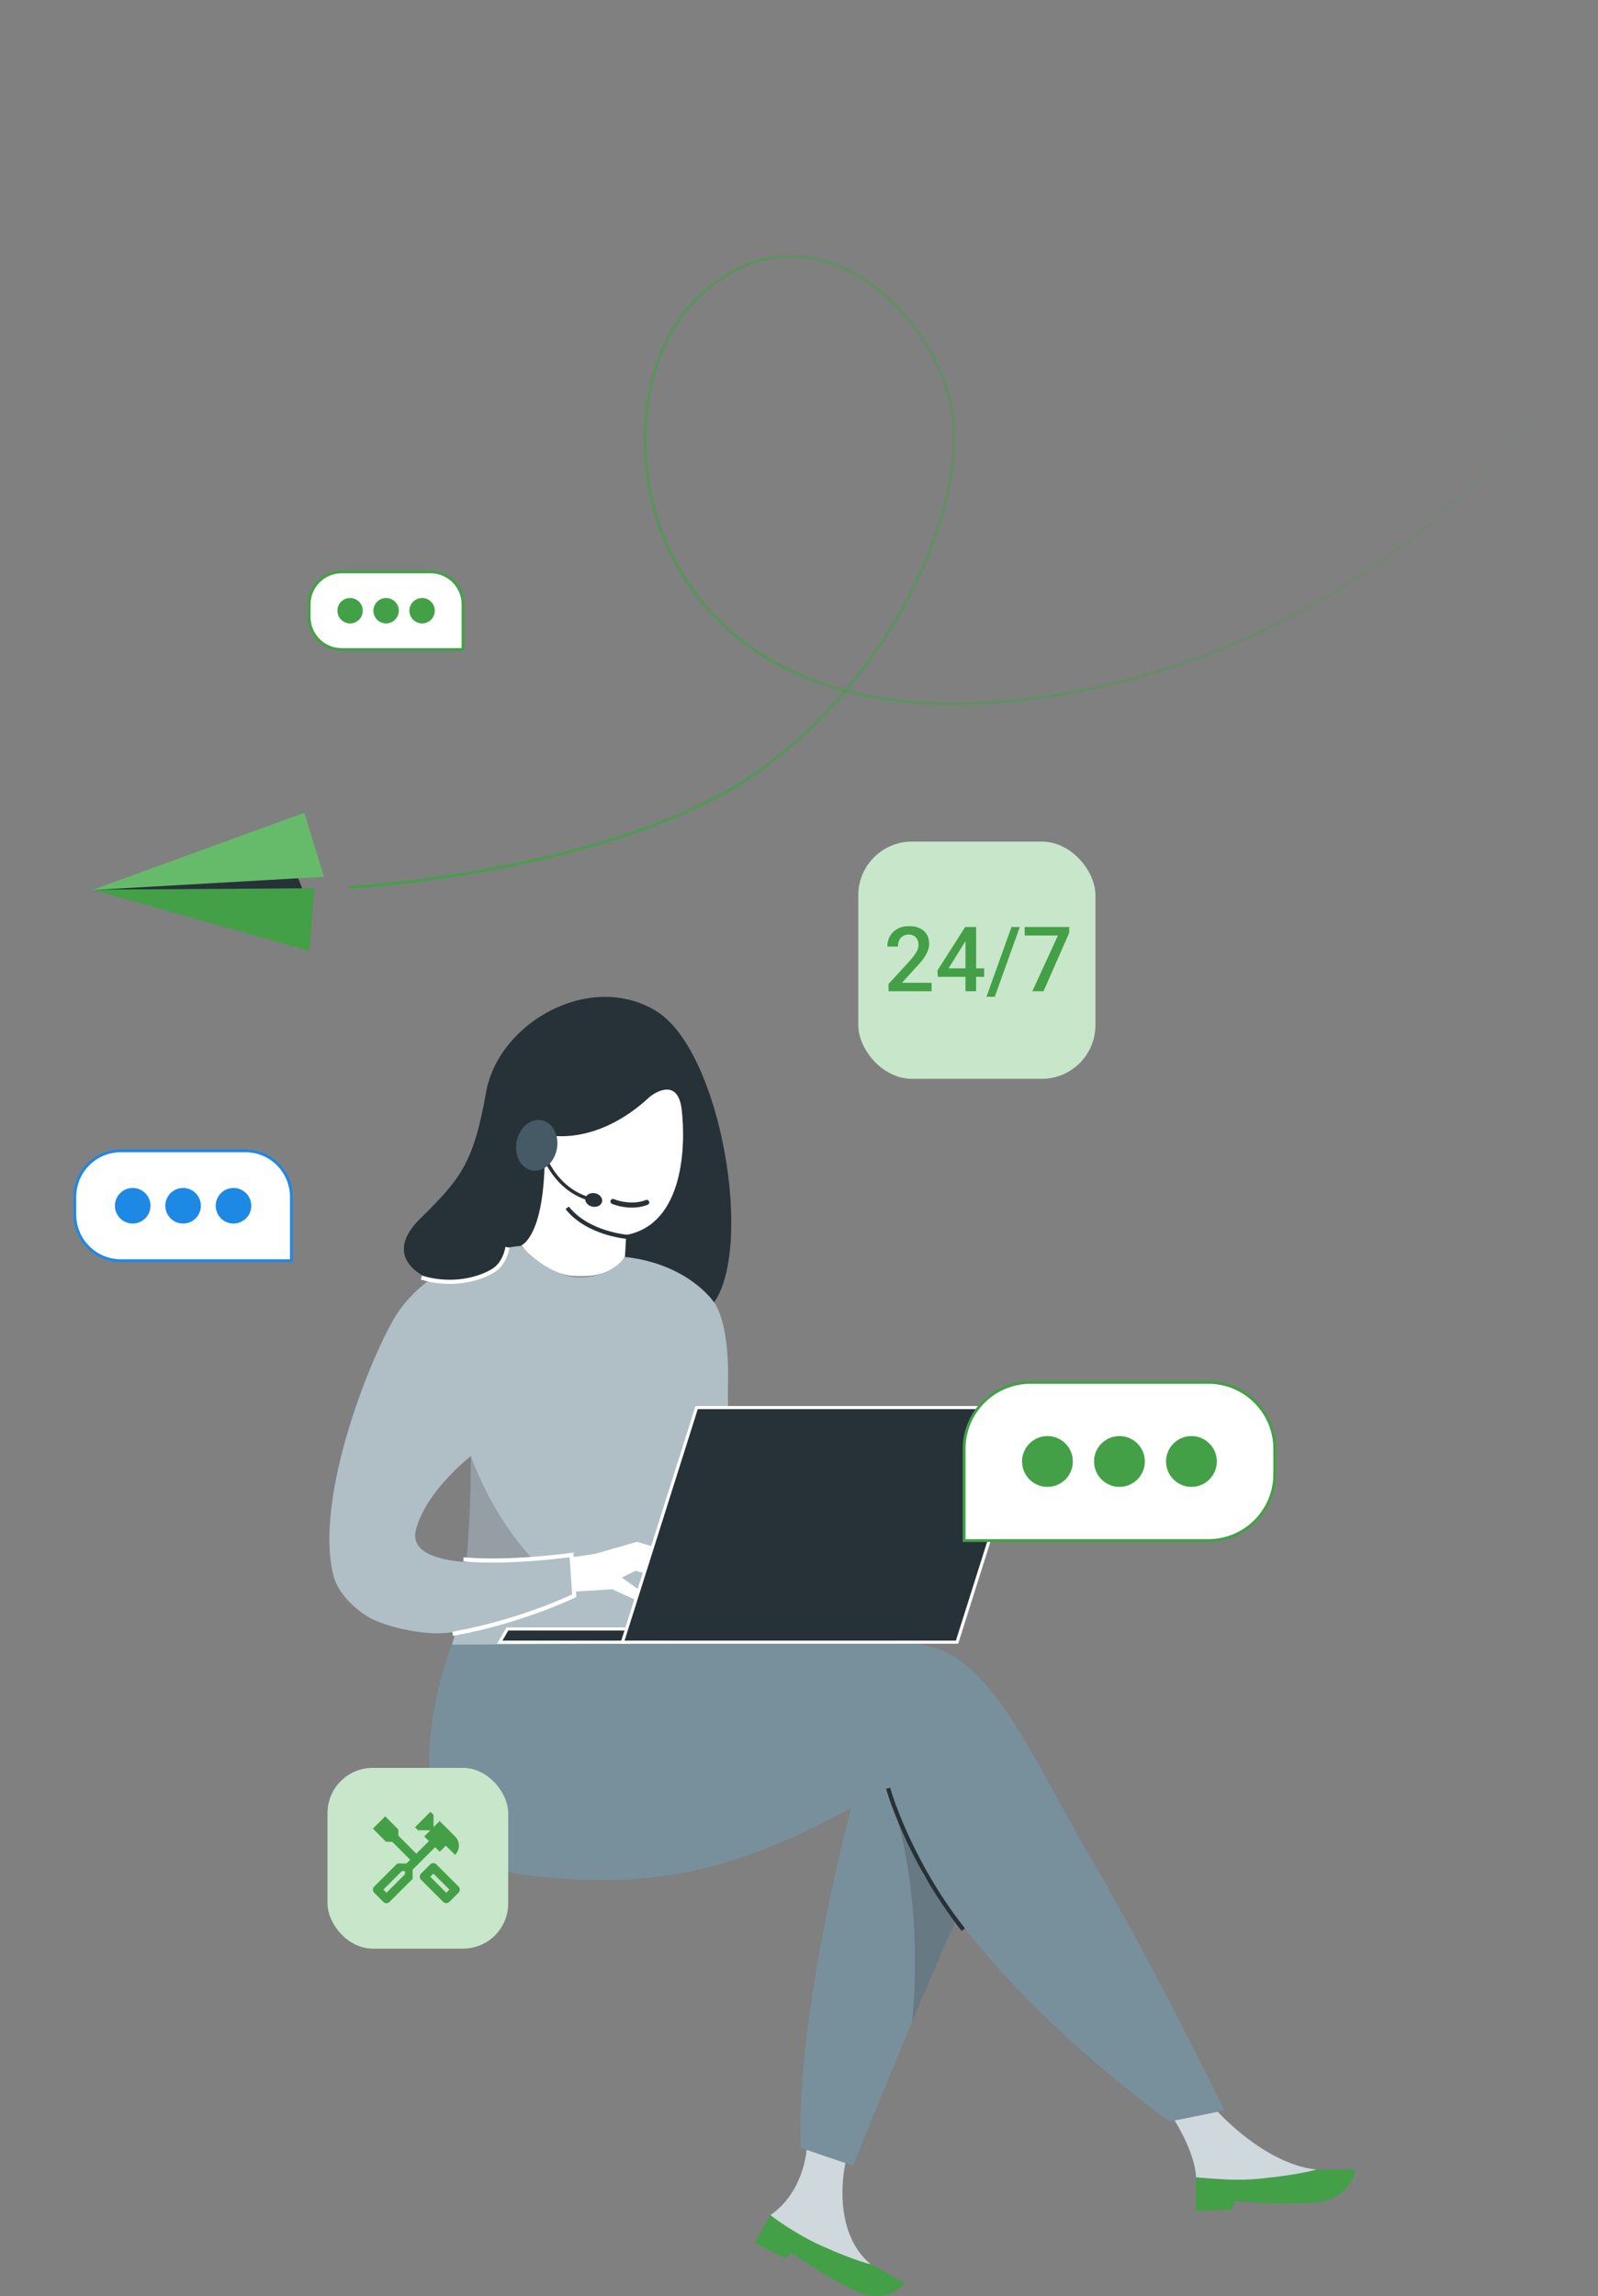 <svg width="566" height="813" viewBox="0 0 566 813" fill="none" xmlns="http://www.w3.org/2000/svg">
<rect x="0" y="0" width="566" height="813" fill="#808080" stroke="none"/>
<path d="M107.011 314.469L105.121 309.812L101.99 306.49L44.188 312.06L34.413 314.999L44.362 316.781L107.249 320.906L107.011 314.469Z" fill="#263238"/>
<path d="M107.77 287.801L32.677 315.156L114.748 310.467L107.77 287.801Z" fill="#66BB6A"/>
<path d="M109.576 336.765L32.672 315.017L111.337 314.538L109.576 336.765Z" fill="#43A047"/>
<rect x="304" y="298" width="84" height="84" rx="19" fill="#C8E6C9"/>
<path d="M329.969 348V351H314.719V348.422L322.125 340.344C322.938 339.427 323.578 338.635 324.047 337.969C324.516 337.302 324.844 336.703 325.031 336.172C325.229 335.63 325.328 335.104 325.328 334.594C325.328 333.875 325.193 333.245 324.922 332.703C324.661 332.151 324.276 331.719 323.766 331.406C323.255 331.083 322.635 330.922 321.906 330.922C321.062 330.922 320.354 331.104 319.781 331.469C319.208 331.833 318.776 332.339 318.484 332.984C318.193 333.62 318.047 334.349 318.047 335.172H314.281C314.281 333.849 314.583 332.641 315.188 331.547C315.792 330.443 316.667 329.568 317.812 328.922C318.958 328.266 320.339 327.938 321.953 327.938C323.474 327.938 324.766 328.193 325.828 328.703C326.891 329.214 327.698 329.938 328.25 330.875C328.812 331.812 329.094 332.922 329.094 334.203C329.094 334.911 328.979 335.615 328.75 336.312C328.521 337.01 328.193 337.708 327.766 338.406C327.349 339.094 326.854 339.786 326.281 340.484C325.708 341.172 325.078 341.87 324.391 342.578L319.469 348H329.969ZM348.578 342.891V345.891H332.172L332.047 343.625L341.859 328.25H344.875L341.609 333.844L335.969 342.891H348.578ZM345.734 328.25V351H341.969V328.25H345.734ZM361.203 328.25L352.344 352.953H349.391L358.266 328.25H361.203ZM378.703 328.25V330.312L369.609 351H365.641L374.719 331.25H362.938V328.25H378.703Z" fill="#43A047"/>
<g clip-path="url(#clip0_15012_69706)">
<path d="M150.813 452.219C150.813 452.219 134.688 445.413 148.887 431.449C163.086 417.5 167.746 411.856 172.141 386.882C176.55 361.909 209.108 343.785 232.376 357.984C255.63 372.183 267.242 442.885 252.382 461.89C252.382 461.89 161.543 453.85 157.618 453.747C153.694 453.644 150.813 452.204 150.813 452.204V452.219Z" fill="#263238"/>
<path d="M184.636 440.986C184.636 440.986 188.282 439.663 190.736 430.3C192.265 424.45 193.353 415.454 192.779 401.682C192.779 401.682 210.403 406.826 230.247 388.276C230.247 388.276 239.977 380.383 241.447 392.862C242.917 405.356 242.359 433.446 221.795 437.297L221.369 444.882C221.369 444.882 218.679 451.981 205.45 451.981C192.221 451.981 184.636 440.957 184.636 440.957V440.986Z" fill="white"/>
<path d="M433.706 747.296L414.289 751.206C414.289 751.206 369.163 719.339 339.868 680.284L339.839 680.255C339.574 679.887 339.31 679.534 339.045 679.182C339.045 679.182 339.031 679.211 339.031 679.226C334.988 687.766 329.021 701.686 323.038 715.943C312.587 740.887 302.151 766.875 302.151 766.875L283.542 760.51C282.087 711.548 301.49 640.23 301.49 640.23C262.185 661.352 232.626 670.171 183.414 663.557C130.983 656.516 160.087 582.213 160.087 582.213C160.087 582.213 298.55 580.552 324.435 582.213C350.334 583.86 364.283 620.401 386.508 658.236C408.732 696.056 433.706 747.296 433.706 747.296Z" fill="#78909C"/>
<g style="mix-blend-mode:multiply" opacity="0.2">
<path d="M323.032 715.945C323.929 707.978 327.251 669.687 314.565 633.234L327.133 664.234L339.024 679.227C334.982 687.767 329.014 701.687 323.032 715.945Z" fill="#231F20"/>
</g>
<path d="M257.849 489.888C258.452 467.898 252.984 461.255 252.984 461.255C252.984 461.255 244.12 447.599 221.367 445.071C221.367 445.071 216.957 452.185 205.448 452.185C193.939 452.185 184.634 441.146 184.634 441.146C184.634 441.146 182.768 441.264 179.74 441.808C179.196 445.086 177.476 448.422 174.654 450.127C168.186 454.008 157.162 454.743 152.973 453.17C152.826 453.111 152.65 453.038 152.459 452.964C147.167 456.815 142.243 461.872 138.612 468.575C128.462 487.266 111.758 532.169 118.029 557.671C120.003 565.7 128.292 571.558 131.915 573.369C136.745 575.784 150.43 579.654 160.543 577.89C160.822 577.846 161.087 577.787 161.366 577.743C160.984 579.36 160.543 580.903 160.087 582.373L223.425 581.976L276.208 581.638C276.208 581.638 256.717 530.501 257.849 489.888ZM165.173 553.152C164.453 553.093 163.733 553.034 163.027 552.961C152.973 551.932 145.418 548.83 147.358 541.54C150.974 527.826 166.761 515.596 166.761 515.596C166.761 515.596 166.981 533.926 165.173 553.152Z" fill="#B0BEC5"/>
<g style="mix-blend-mode:multiply" opacity="0.2">
<path d="M165.25 552.243C166.985 533.296 166.764 515.437 166.764 515.437C166.764 515.437 173.305 535.56 188.636 552.008C181.566 552.523 172.879 552.861 165.25 552.243Z" fill="#231F20"/>
</g>
<path d="M202.46 551.435L210.839 550.2L225.641 545.938L234.93 548.731V564.826L233.49 558.226L225.023 556.227L220.246 558.608L228.786 564.694L226.831 567.325L216.865 562.753L203.401 563.576" fill="white"/>
<path d="M222.259 437.976C222.259 437.976 208.118 436.874 200.901 427.687" stroke="#263238" stroke-width="1.47" stroke-miterlimit="10"/>
<path d="M179.734 441.648C179.205 444.926 177.471 448.262 174.649 449.967C168.181 453.848 158.348 455.215 149.249 452.378" stroke="white" stroke-width="1.47" stroke-miterlimit="10"/>
<path d="M164.146 552.155C164.514 552.184 164.881 552.229 165.249 552.243C172.878 552.861 181.565 552.523 188.635 552.008C196.557 551.405 202.437 550.582 202.437 550.582L203.363 564.282L203.407 565.031C203.407 565.031 184.666 574.115 161.163 578.363C160.883 578.422 160.604 578.481 160.325 578.525" stroke="white" stroke-width="1.47" stroke-miterlimit="10"/>
<path d="M177.006 581.48H222.808L225.498 576.82H179.696L177.006 581.48Z" fill="#263238" stroke="white" stroke-width="1.102" stroke-miterlimit="10"/>
<path d="M220.461 581.48H338.978L365.244 498.417H246.742L220.461 581.48Z" fill="#263238" stroke="white" stroke-width="1.102" stroke-miterlimit="10"/>
<path d="M341.185 683.282C321.503 658.25 314.565 633.218 314.565 633.218" stroke="#263238" stroke-width="1.47" stroke-miterlimit="10"/>
<path d="M466.205 768.229C447.846 766.215 431.34 747.768 431.34 747.768L416.053 750.855C416.053 750.855 423.417 762.525 423.608 770.977C423.608 770.977 460.458 774.608 466.205 768.229Z" fill="#CFD8DC"/>
<path d="M423.605 770.978C423.605 770.978 434.614 772.551 445.991 771.478C460.323 770.111 466.202 768.229 466.202 768.229H480.181C480.181 768.229 478.505 778.607 466.202 779.812C453.899 781.017 437.231 779.327 437.231 779.327L436.614 782.37L423.59 782.914V770.993L423.605 770.978Z" fill="#43A047"/>
<path d="M308.467 801.842C293.842 789.656 299.442 765.947 299.442 765.947L285.699 761.244C285.699 761.244 284.743 776.266 272.837 784.365L289.094 797.271L308.482 801.842H308.467Z" fill="#CFD8DC"/>
<path d="M272.823 784.367C272.823 784.367 281.098 790.79 290.917 795.2C303.279 800.756 308.982 801.961 308.982 801.961L320.418 808.473C320.418 808.473 314.215 816.19 303.587 811.442C292.96 806.694 280.113 797.537 280.113 797.537L278.188 799.742L267.267 794.112L272.823 784.352V784.367Z" fill="#43A047"/>
<path d="M190.68 402.589C191.568 408.506 196.498 421.206 209.109 424.667" stroke="#263238" stroke-width="1.208"/>
<ellipse cx="210.295" cy="424.899" rx="3.019" ry="2.415" transform="rotate(11.113 210.295 424.899)" fill="#263238"/>
<ellipse cx="190.1" cy="405.552" rx="7.245" ry="9.056" transform="rotate(11.113 190.1 405.552)" fill="#455A64"/>
<path d="M217.117 425.44C219.154 426.314 224.395 427.604 229.058 425.774" stroke="#263238" stroke-width="1.811" stroke-linecap="round"/>
<rect x="116" y="626" width="64" height="64" rx="16" fill="#C8E6C9"/>
<mask id="mask0_15012_69706" style="mask-type:alpha" maskUnits="userSpaceOnUse" x="129" y="640" width="37" height="37">
<rect x="129" y="640" width="37" height="37" fill="#D9D9D9"/>
</mask>
<g mask="url(#mask0_15012_69706)">
<path d="M158.061 673.878C157.855 673.878 157.662 673.846 157.482 673.782C157.303 673.718 157.136 673.608 156.981 673.454L149.119 665.592C148.965 665.438 148.856 665.271 148.791 665.091C148.727 664.911 148.695 664.718 148.695 664.513C148.695 664.307 148.727 664.114 148.791 663.934C148.856 663.755 148.965 663.588 149.119 663.433L152.395 660.157C152.549 660.003 152.716 659.894 152.896 659.83C153.076 659.766 153.269 659.733 153.474 659.733C153.68 659.733 153.872 659.766 154.052 659.83C154.232 659.894 154.399 660.003 154.553 660.157L162.416 668.02C162.57 668.174 162.679 668.341 162.743 668.521C162.808 668.701 162.84 668.893 162.84 669.099C162.84 669.305 162.808 669.497 162.743 669.677C162.679 669.857 162.57 670.024 162.416 670.178L159.14 673.454C158.986 673.608 158.819 673.718 158.639 673.782C158.459 673.846 158.266 673.878 158.061 673.878ZM158.061 670.217L159.178 669.099L153.513 663.433L152.395 664.551L158.061 670.217ZM136.901 673.917C136.696 673.917 136.497 673.878 136.304 673.801C136.111 673.724 135.938 673.608 135.783 673.454L132.546 670.217C132.392 670.063 132.276 669.889 132.199 669.696C132.122 669.504 132.083 669.305 132.083 669.099C132.083 668.893 132.122 668.701 132.199 668.521C132.276 668.341 132.392 668.174 132.546 668.02L140.717 659.849H143.993L145.303 658.539L138.944 652.179H136.747L132.083 647.516L136.439 643.16L141.102 647.824V650.021L147.462 656.38L151.932 651.909L150.275 650.252L152.433 648.094H148.078L146.999 647.015L152.472 641.542L153.551 642.621V646.976L155.71 644.818L161.182 650.291C161.619 650.728 161.953 651.222 162.185 651.775C162.416 652.327 162.531 652.912 162.531 653.528C162.531 654.145 162.416 654.736 162.185 655.301C161.953 655.866 161.619 656.367 161.182 656.804L157.906 653.528L155.748 655.687L154.129 654.068L146.151 662.046V665.283L137.98 673.454C137.826 673.608 137.659 673.724 137.479 673.801C137.299 673.878 137.107 673.917 136.901 673.917ZM136.901 670.217L143.453 663.665V662.547H142.336L135.783 669.099L136.901 670.217ZM136.901 670.217L135.783 669.099L136.362 669.639L136.901 670.217Z" fill="#43A047"/>
</g>
</g>
<path d="M428 489.5H365C352.021 489.5 341.5 500.021 341.5 513V545.5H428C440.979 545.5 451.5 534.979 451.5 522V513C451.5 500.021 440.979 489.5 428 489.5Z" fill="white" stroke="#43A047"/>
<circle cx="9" cy="9" r="9" transform="matrix(-1 0 0 1 431 508.5)" fill="#43A047"/>
<circle cx="9" cy="9" r="9" transform="matrix(-1 0 0 1 405.5 508.5)" fill="#43A047"/>
<circle cx="9" cy="9" r="9" transform="matrix(-1 0 0 1 380 508.5)" fill="#43A047"/>
<path d="M121 202.5H152.5C158.851 202.5 164 207.649 164 214V230H121C114.649 230 109.5 224.851 109.5 218.5V214C109.5 207.649 114.649 202.5 121 202.5Z" fill="white" stroke="#43A047"/>
<circle cx="124" cy="216.25" r="4.5" fill="#43A047"/>
<circle cx="136.75" cy="216.25" r="4.5" fill="#43A047"/>
<circle cx="149.5" cy="216.25" r="4.5" fill="#43A047"/>
<path d="M42.8 407.5H86.9C95.902 407.5 103.2 414.798 103.2 423.8V446.4H42.8C33.798 446.4 26.5 439.102 26.5 430.1V423.8C26.5 414.798 33.798 407.5 42.8 407.5Z" fill="white" stroke="#1E88E5"/>
<circle cx="47" cy="426.95" r="6.3" fill="#1E88E5"/>
<circle cx="64.85" cy="426.95" r="6.3" fill="#1E88E5"/>
<circle cx="82.7" cy="426.95" r="6.3" fill="#1E88E5"/>
<path d="M123.847 314.176C154.358 312.455 225.437 302.255 265.663 275.221C315.946 241.429 346.739 174.923 335.557 138.606C324.376 102.288 280.992 70.13 245.341 107.265C209.69 144.4 224.157 257.657 351.678 248.738C453.695 241.603 523.473 176.313 545.609 144.56" stroke="url(#paint0_linear_15012_69706)"/>
<defs>
<linearGradient id="paint0_linear_15012_69706" x1="505.092" y1="12.962" x2="76.29" y2="204.113" gradientUnits="userSpaceOnUse">
<stop stop-color="#43A047" stop-opacity="0"/>
<stop offset="1" stop-color="#43A047"/>
</linearGradient>
<clipPath id="clip0_15012_69706">
<rect width="368.191" height="460" fill="white" transform="translate(112 353)"/>
</clipPath>
</defs>
</svg>
